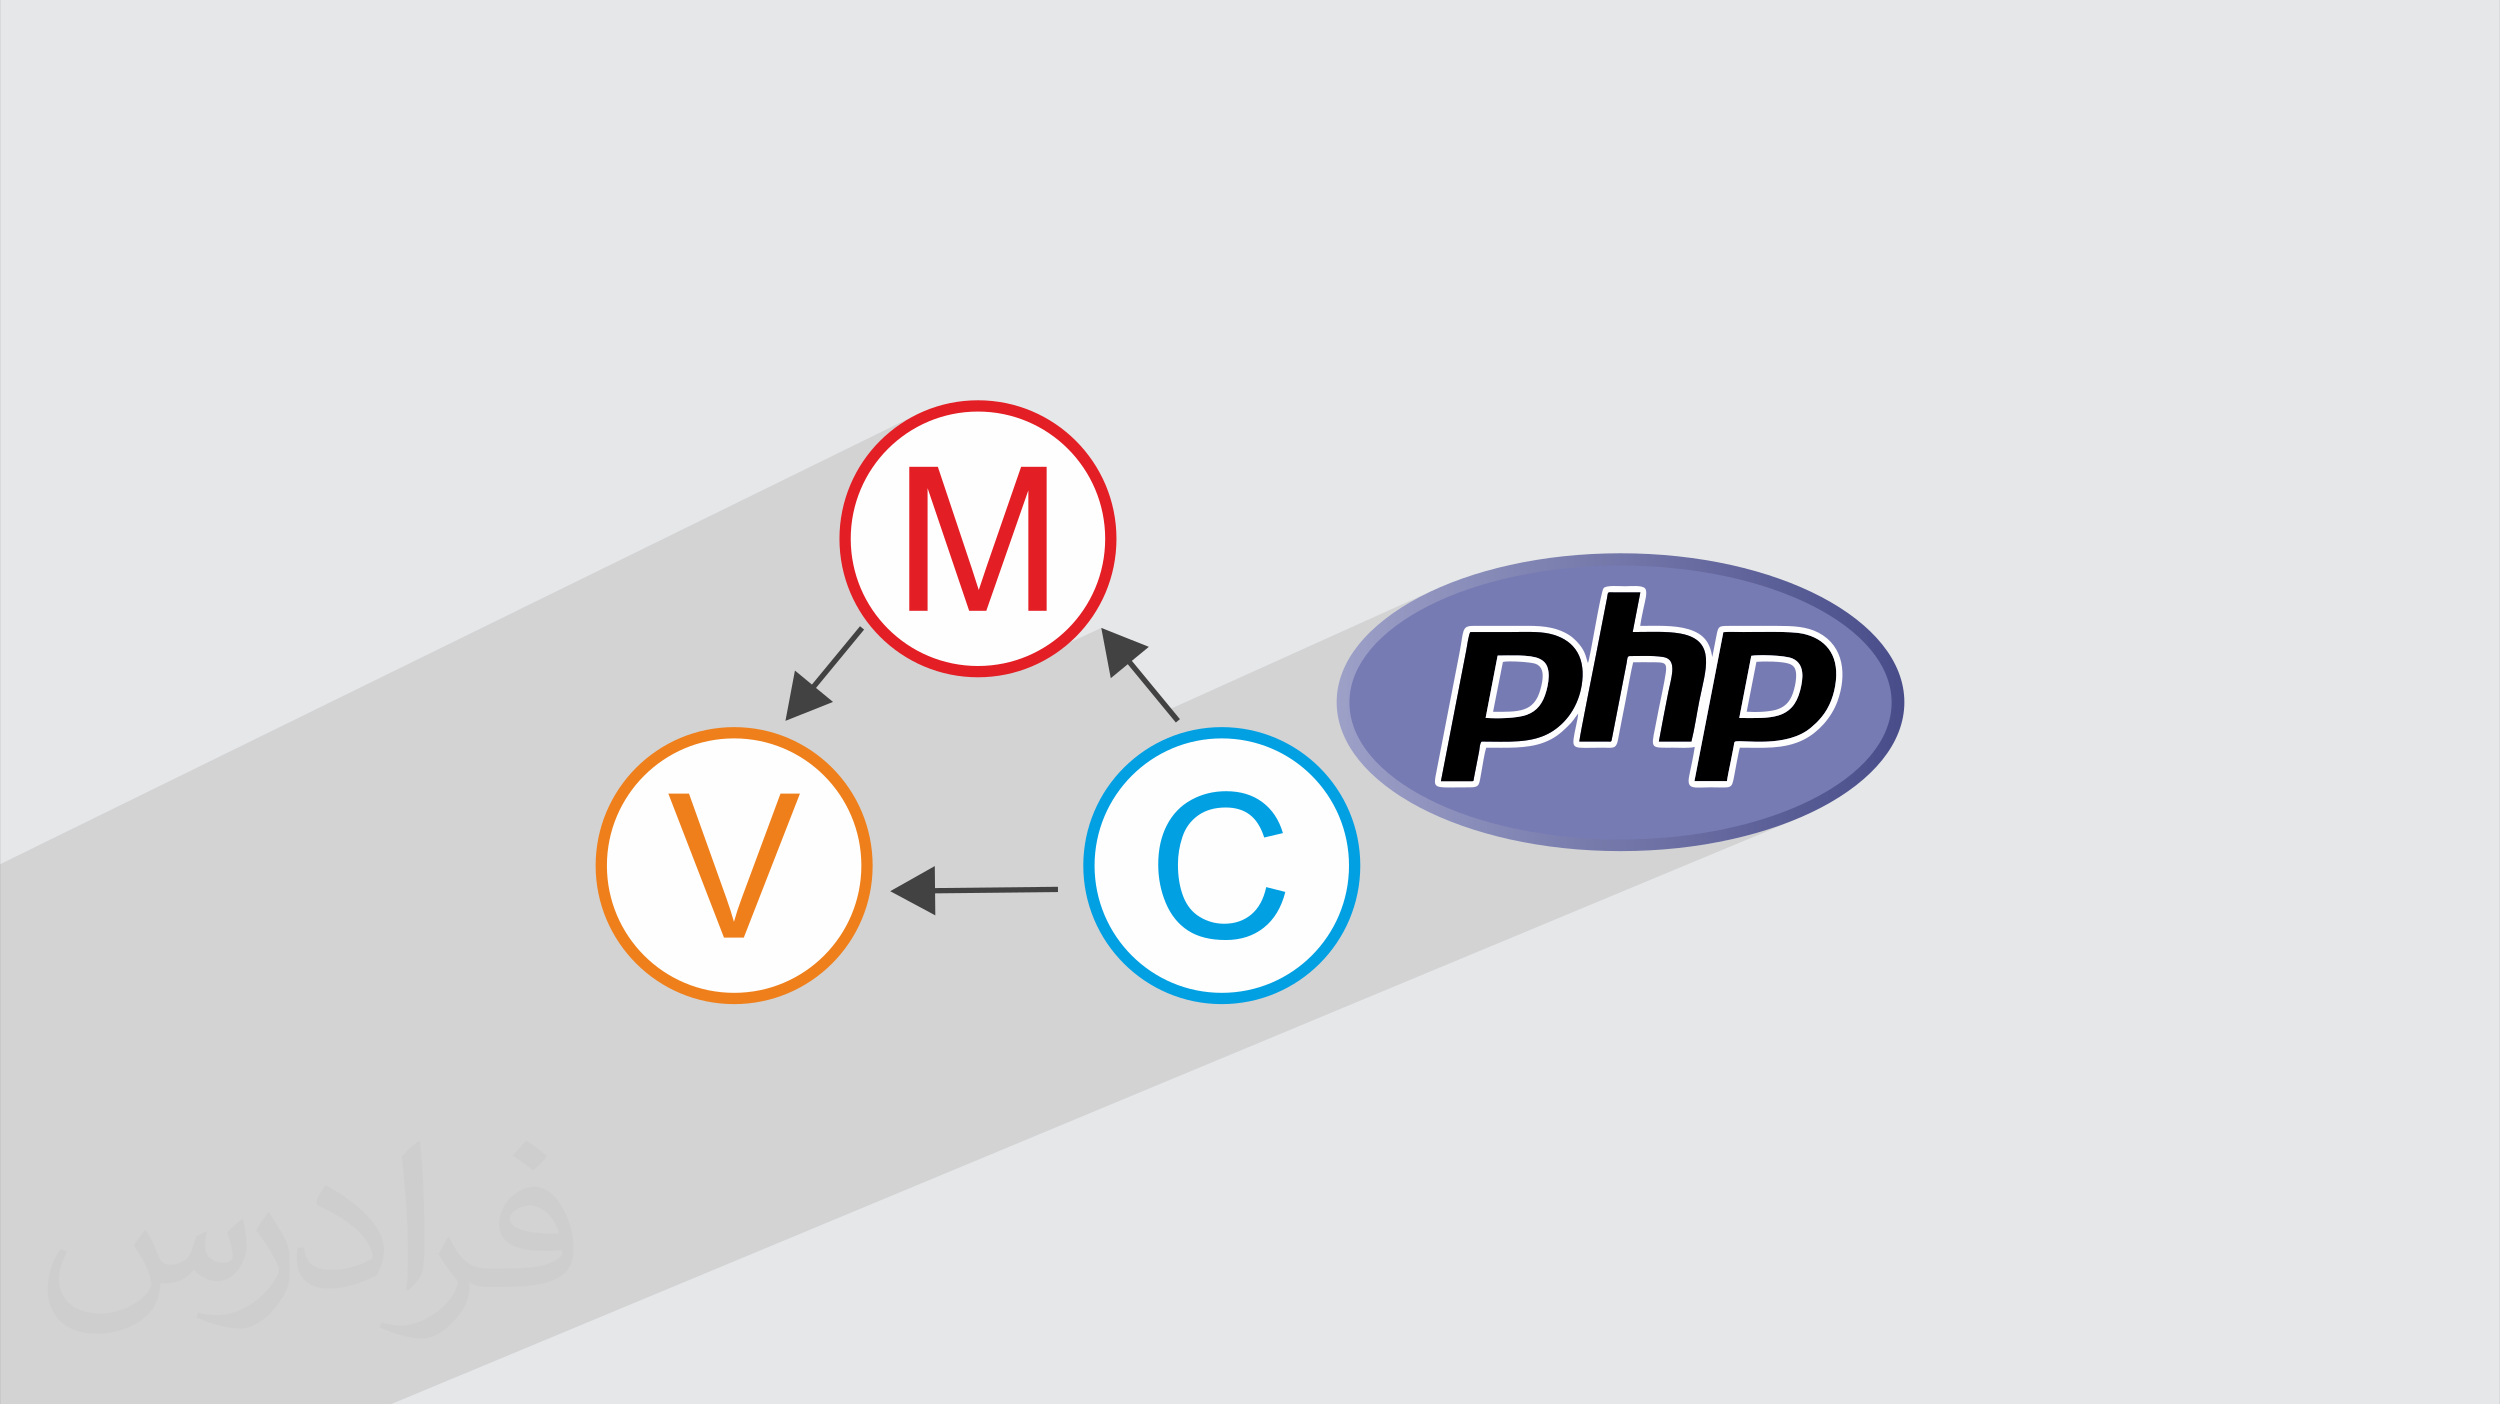 <?xml version="1.0" encoding="UTF-8"?>
<!DOCTYPE svg PUBLIC "-//W3C//DTD SVG 1.0//EN" "http://www.w3.org/TR/2001/REC-SVG-20010904/DTD/svg10.dtd">
<!-- Creator: CorelDRAW -->
<svg xmlns="http://www.w3.org/2000/svg" xml:space="preserve" width="3.708in" height="2.083in" version="1.0" style="shape-rendering:geometricPrecision; text-rendering:geometricPrecision; image-rendering:optimizeQuality; fill-rule:evenodd; clip-rule:evenodd"
viewBox="0 0 3702.73 2080.18"
 xmlns:xlink="http://www.w3.org/1999/xlink"
 xmlns:xodm="http://www.corel.com/coreldraw/odm/2003">
 <rect x="0" y="0" width="3702.73" height="2080.18" fill="#333333" stroke="none"/>
 <defs>
  <style type="text/css">
   <![CDATA[
    .fil8 {fill:#FEFEFE}
    .fil5 {fill:black}
    .fil7 {fill:#777BB3}
    .fil0 {fill:#E6E7E8}
    .fil6 {fill:#FEFEFE}
    .fil12 {fill:#434242;fill-rule:nonzero}
    .fil10 {fill:#EF7F1A;fill-rule:nonzero}
    .fil9 {fill:#E31E24;fill-rule:nonzero}
    .fil11 {fill:#00A0E3;fill-rule:nonzero}
    .fil2 {fill:#373435;fill-opacity:0.031}
    .fil1 {fill:#2B2A29;fill-opacity:0.102}
    .fil3 {fill:url(#id0)}
    .fil4 {fill:url(#id1)}
   ]]>
  </style>
  <linearGradient id="id0" gradientUnits="userSpaceOnUse" x1="1979.59" y1="1039.89" x2="2820.32" y2="1039.89">
   <stop offset="0" style="stop-opacity:1; stop-color:#9DA1C8"/>
   <stop offset="1" style="stop-opacity:1; stop-color:#484C89"/>
  </linearGradient>
  <linearGradient id="id1" gradientUnits="userSpaceOnUse" x1="1998.29" y1="1040.36" x2="2801.38" y2="1040.36">
   <stop offset="0" style="stop-opacity:1; stop-color:#777BB3"/>
   <stop offset="1" style="stop-opacity:1; stop-color:#777BB3"/>
  </linearGradient>
 </defs>
 <g id="Layer_x0020_1">
  <path class="fil0" d="M-0 0l3702.73 0 0 2080.18 -3702.73 0 0 -2080.18z"/>
  <path class="fil1" d="M3027.8 2080.18l-131.04 0 -1728.63 0 1859.67 0zm-3027.8 -791.65l0 -8.48 1359.49 -666.93 -4.45 2.22 -4.39 2.32 -4.33 2.42 -4.27 2.52 -4.19 2.62 -4.13 2.72 -4.06 2.81 -3.99 2.91 -3.91 3 -3.84 3.09 -3.76 3.18 -3.68 3.27 -0.56 0.52 53.17 -26.05 8.72 -3.94 8.94 -3.52 9.14 -3.09 9.34 -2.65 9.52 -2.2 9.69 -1.73 9.85 -1.25 9.99 -0.76 10.13 -0.26 10.13 0.26 9.99 0.76 9.85 1.25 9.69 1.73 9.52 2.2 9.34 2.65 9.14 3.09 8.94 3.52 8.72 3.94 8.48 4.34 8.24 4.74 7.99 5.12 7.71 5.48 7.43 5.84 7.14 6.19 6.83 6.51 6.52 6.84 6.19 7.14 5.84 7.43 5.48 7.71 5.12 7.99 4.74 8.24 4.34 8.48 3.94 8.72 3.52 8.94 3.09 9.14 2.65 9.34 2.2 9.52 1.73 9.69 1.25 9.85 0.76 9.99 0.26 10.13 -0.26 10.13 -0.76 9.99 -1.25 9.85 -1.73 9.69 -2.2 9.52 -2.65 9.34 -3.09 9.14 -3.52 8.94 -3.94 8.72 -4.34 8.48 -4.74 8.24 -5.12 7.99 -5.48 7.71 -5.84 7.43 -6.19 7.14 -6.52 6.83 -6.83 6.52 -7.14 6.19 -7.43 5.84 -7.71 5.48 -7.99 5.12 -8.24 4.74 -0.35 0.18 89.2 -41.19 99.83 121.11 401.81 -181.3 -15.26 6.93 -14.6 7.3 -13.92 7.66 -13.21 8 -12.48 8.33 -11.72 8.65 -10.94 8.95 -10.12 9.23 -0.63 0.64 100.32 -45.14 14.57 -6.38 15.17 -6.02 15.74 -5.66 16.29 -5.28 16.82 -4.88 17.32 -4.48 17.78 -4.06 18.24 -3.63 18.66 -3.19 19.05 -2.74 19.43 -2.26 19.78 -1.78 20.1 -1.29 20.39 -0.78 20.67 -0.26 20.67 0.26 20.39 0.78 20.1 1.29 19.78 1.78 19.43 2.26 19.05 2.74 18.66 3.19 18.24 3.63 17.78 4.06 17.32 4.48 16.82 4.88 16.29 5.28 15.74 5.66 15.17 6.02 14.57 6.38 13.95 6.71 13.29 7.04 12.62 7.36 11.92 7.66 11.2 7.95 10.44 8.23 9.67 8.5 8.87 8.74 8.04 8.99 7.19 9.21 6.31 9.42 5.41 9.62 4.49 9.81 3.53 9.99 2.56 10.15 1.55 10.3 0.52 10.44 -0.52 10.44 -1.55 10.3 -2.56 10.15 -3.53 9.99 -4.49 9.81 -5.41 9.62 -6.31 9.42 -7.19 9.21 -8.04 8.99 -8.87 8.74 -9.67 8.5 -10.44 8.23 -11.2 7.95 -2.51 1.62 -9.41 6.05 -12.62 7.36 -13.29 7.04 -13.95 6.71 -14.57 6.38 -127.26 53.12 16.4 -2.91 19.09 -3.95 18.63 -4.41 18.13 -4.87 17.61 -5.31 17.06 -5.74 16.48 -6.15 15.88 -6.55 -285.24 118.76 -1804.08 751.12 -38.23 0 -99.58 0 -19.58 0 -18.23 0 -1.29 0 -9.09 0 -20.3 0 -0.01 0 -2.25 0 -3.09 0 -21.65 0 -10.94 0 -3.93 0 -5.68 0 -0 0 -7.28 0 -0.46 0 -9.07 0 -8.02 0 -12.38 0 -12.18 0 -12.03 0 -22.45 0 -13.31 0 -2.85 0 -3.76 0 -18.46 0 -8.76 0 -10.21 0 -17.44 0 -22.85 0 -2.44 0 -4.68 0 -7.05 0 -17 0 -7.62 0 -1.89 0 -6.37 0 -0.53 0 -5.59 0 -20.13 0 -4.22 0 -5.43 0 -14.97 0 -11.01 0 -2.11 0 -1.29 0 -8.94 0 -21.64 0 0 -0.09 0 -6.23 0 -2.28 0 -3.64 0 -3.12 0 -0.1 0 -0.46 0 -3.86 0 -0.87 0 -5.69 0 -3.4 0 -1.48 0 -0.33 0 -3.81 0 -0.07 0 -8.4 0 -3.68 0 -5.46 0 -1.45 0 -0.5 0 -5.29 0 -7.14 0 -7.74 0 -3.49 0 -3.02 0 -3.78 0 -6.59 0 -0.7 0 -2.44 0 -0.59 0 -4.51 0 -3.35 0 -8.42 0 -0.82 0 -3.4 0 -0.11 0 -9.45 0 -1.61 0 -0.02 0 -0.92 0 -13.8 0 -2.9 0 -4.73 0 -2.13 0 -1.57 0 -0.39 0 -18.54 0 -0.57 0 -8.66 0 -1.12 0 -12.17 0 -3.1 0 -0.27 0 -4.74 0 -8.19 0 -14.84 0 -1.8 0 -1.28 0 -2.04 0 -4.04 0 -12.81 0 -112.6 0 -12.22 0 -10.95 0 -4.4 0 -2.85 0 -5.46 0 -0.37 0 -7.91 0 -2.28 0 -15.14 0 -8.78 0 -13.26 0 -9.14 0 -15.88 0 -15.48 0 -6.34 0 -5.3 0 -4.6 0 -4.01 0 -8.61 0 -9.82 0 -0.26 0 -4.52 0 -0.93 0 -17.73 0 -78.86 0 -19.72 0 -16.35 0 -13.47 0 -7.39 0 -11.05 0 -22.06 0 -18.7 0 -38.32 0 -10.41 0 -5.68 0 -2.79zm2382.36 40.53l511.91 747.47 2.5 3.65 -2.5 -3.65 -511.91 -747.47m337.08 -165.52l673.45 916.65 -673.45 -916.65"/>
  <path class="fil2" d="M215.96 1821.93c7.07,10.71 11.65,21.01 16.13,32.45 3.33,6.66 5.09,18.93 20.7,18.93 4.57,0 11.13,-1.35 16.95,-4.57 6.55,-3.44 11.54,-8.64 14.15,-16.53l6.24 -21.01 15.19 -7.49 1.04 1.04c-2.08,7.91 -2.59,15.5 -2.59,21.43 0,17.57 15.19,24.23 27.25,24.23 7.07,0 13.42,-3.44 13.42,-9.89 0,-8.32 -3.53,-22.47 -8.12,-35.16 7.07,-7.07 14.15,-14.15 22.26,-19.87l1.25 0.63c3.53,14.98 5.51,29.75 5.51,39.63 0,9.67 -4.27,20.39 -7.8,27.36 -7.28,13.73 -20.18,24.65 -35.78,24.65 -11.85,0 -25.06,-5.93 -34.12,-16.95l-0.52 0c-8.53,10.61 -21.74,20.18 -42.86,20.18l-6.55 0c-1.04,13.94 -4.05,23.81 -8.64,32.66 -12.58,24.54 -49.92,41.92 -85.08,41.92 -48.89,0 -73.43,-28.19 -73.43,-65.73 0,-23.19 7.59,-44.72 19.24,-60.01l9.56 3.95c-7.28,13.94 -12.17,27.04 -12.17,39.94 0,35.16 28.61,51.9 61.58,51.9 30.58,0 68.44,-19.45 75.31,-42.02 -2.59,-24.65 -11.85,-36.19 -26,-58.66 4.27,-7.49 9.78,-14.98 16.64,-22.98l1.25 0 0 0 0 0 -0.01 -0.04zm563.83 -132.3c10.3,6.45 20.39,14.04 30.27,22.78 -5.51,7.8 -12.38,14.88 -20.91,21.12 -9.89,-8.01 -19.76,-14.88 -29.86,-22.16 6.86,-7.7 13.63,-15.08 20.49,-21.74l0 0 0 0 0 0 0 0 0 0 0.01 0zm5.3 96.11c-16.64,0 -30.27,10.92 -30.27,19.03 0,17.38 33.28,22.78 73.12,22.56 -4.99,-20.39 -22.47,-41.61 -42.86,-41.61l0 0.01zm-37.35 92.99c21.64,0 40.57,-0.63 55.02,-4.27 16.13,-4.05 29.75,-12.17 29.75,-17.78 0,-1.46 0,-3.22 -0.52,-4.68 -9.05,0.83 -19.45,0.83 -28.5,0.83 -29.33,0 -51.79,-6.66 -60.64,-23.09 -2.19,-4.57 -3.74,-9.67 -3.74,-15.5 0,-15.92 6.86,-31.41 18.93,-42.13 10.08,-8.84 21.22,-14.35 32.55,-14.35 20.49,0 36.81,16.44 48.26,42.34 6.24,14.15 10.5,30.47 10.5,51.07 0,13.73 -3.74,25.27 -12.27,33.8 -15.92,15.4 -45.24,21.22 -90.17,21.22l-20.39 0 0 0 -5.3 0c-11.13,0 -19.14,-1.98 -25.48,-6.86l-1.04 0c0.31,2.59 0.52,5.09 0.52,7.49 0,10.08 -3.33,22.98 -10.08,33.28 -19.97,29.64 -41.61,42.53 -60.33,42.53 -18.93,0 -42.13,-7.28 -63.03,-16.75l3.74 -7.28c6.76,2.81 16.13,4.68 29.02,4.68 33.8,0 78.21,-32.45 83.72,-64.17 -1.25,-2.59 -3.53,-6.03 -6.76,-9.67 -9.89,-11.75 -16.13,-21.53 -21.95,-31.82 4.99,-9.89 9.56,-17.78 13.83,-24.96l1.77 -0.21c14.46,29.44 27.56,46.28 56.78,46.28l4.57 0 0 0 21.22 0 0 0 0 0 0 0 0 0 0 0 0.04 0zm-146.45 31.1c2.5,-13.52 2.7,-28.7 2.7,-42.86l0 -21.01c0,-39.21 -4.99,-96.2 -9.05,-133.34 7.07,-7.59 16.95,-16.53 24.75,-22.56l2.29 0.63c5.3,46.7 6.55,100.79 6.55,150.81 0,13.11 -0.52,25.9 -1.77,35.26 -0.73,11.85 -7.59,20.8 -22.26,34.53l-3.22 -1.46zm-150.71 -61.89c0.73,18.41 9.78,32.87 41.4,32.87 19.66,0 36.3,-5.09 54.71,-13.83 3.33,-1.46 5.09,-3.44 5.09,-5.09 0,-11.54 -8.84,-26.83 -23.71,-40.77 -14.46,-13.11 -33.6,-24.65 -51.48,-32.35 -6.14,-2.59 -8.12,-5.3 -8.12,-7.91 0,-5.3 7.07,-16.44 12.9,-24.44l1.98 -0.21c20.49,10.71 43.38,26.63 60.33,44.3 15.4,16.33 24.96,32.87 24.96,50.86 0,13.31 -4.05,25.79 -10.61,37.44 -22.47,11.33 -46.39,19.97 -70.1,19.97 -28.81,0 -48.47,-13.52 -48.47,-45.24 0,-3.44 0,-8.73 1.25,-15.61l9.89 0 0 0 0 0 0 0 0 0 0 0 -0.01 0zm-52.11 -52.32l17.89 28.92c6.55,10.71 12.69,22.37 12.69,40.77l0 23.5c0,19.03 -12.17,39.42 -31.82,59.6 -15.4,13.63 -29.02,19.45 -41.61,19.45 -18.72,0 -40.15,-5.82 -64.9,-16.44l2.81 -7.28c7.8,2.08 16.84,3.84 27.98,3.84 35.58,-0.21 71.97,-26.21 88.61,-57.93 1.98,-3.64 2.7,-7.07 2.7,-9.47 0,-3.64 -1.98,-7.7 -3.53,-11.33 -9.05,-17.05 -19.14,-32.66 -30.27,-47.12 5.82,-9.16 11.65,-17.99 17.99,-26.73l1.46 0.21 0 0 0 0 0 0 0 0 0 0 -0.01 0z"/>
  <g id="_2200059802720">
   <g>
    <ellipse class="fil3" cx="2400.16" cy="1040.09" rx="420.44" ry="220.59"/>
    <ellipse class="fil4" cx="2400.16" cy="1040.57" rx="401.56" ry="202.82"/>
    <path class="fil5" d="M2576.05 1063.46l17.8 -92.08c8.97,-1.76 49.15,-1.13 60.88,3.91 18.9,8.12 16.02,30.17 11.51,47.46 -11.4,43.67 -43.58,41.1 -90.19,40.71zm-66.39 93.58l48.17 0.02c1.35,-9.31 3.77,-20.06 5.63,-29.38l4.36 -22.34c0.7,-3.92 0.41,-6.42 2.49,-7 10.18,-2.85 76.32,10.26 112.43,-21 6.9,-5.97 9.19,-8.06 15.09,-15.08 11.97,-14.25 19.26,-33.62 21.36,-54.17 4.06,-39.78 -16.31,-62.44 -49.22,-69.56 -17.49,-3.78 -65,-2.35 -87.45,-2.35 -9.27,0 -21.05,-0.63 -30.01,0.16l-42.86 220.71 0 0z"/>
    <path class="fil6" d="M2552.51 936.33c8.96,-0.79 20.74,-0.16 30.01,-0.16 22.45,0 69.96,-1.43 87.45,2.36 32.9,7.12 53.28,29.77 49.21,69.56 -2.1,20.55 -9.39,39.92 -21.36,54.17 -5.9,7.02 -8.19,9.12 -15.09,15.08 -36.12,31.26 -102.26,18.15 -112.43,21 -2.08,0.58 -1.79,3.08 -2.5,7l-4.36 22.34c-1.85,9.33 -4.27,20.08 -5.63,29.38l-48.17 -0.02 42.86 -220.71 0 0zm-380.78 26.64c0.7,-3.53 3.86,-26.15 6.3,-26.8 20.12,0 40.23,0 60.35,0 17.83,0 40.44,-1.25 57.03,2.57 32.7,7.54 52.35,30.24 48.09,70.05 -3.35,31.34 -19.27,58.62 -44.7,74.72 -29.03,18.39 -66.03,14.84 -104.25,14.84 -2.94,2.15 -3.05,10.59 -3.77,14.34l-7.39 37.95c-1.1,6.35 -0.52,5.91 -2.48,6.43l-46.75 0 37.58 -194.1zm167.41 135.37c0.33,-6.86 23.08,-119.82 25.08,-130.41l15.92 -81.81c1.93,-10.43 -0.21,-8.71 10.55,-8.68 12.87,0.04 25.75,-0.02 38.85,0.05l-11.33 58.67c22.14,0 50.36,-1.56 71.33,2.38 53.43,10.06 36.54,54.13 27.52,98.87 -3.93,19.5 -6.97,41.63 -11.88,60.9l-48.21 0.02 6.85 -36.57c2.39,-12.33 4.72,-24.31 7.17,-36.74 3.73,-18.93 12.73,-44.34 -2.92,-50.59 -10.17,-4.06 -41.76,-2.65 -54.39,-2.65 -3.91,0 -3.4,4.83 -4.42,10.19l-22.35 114.93c-1.01,2.11 -1.47,1.53 -4.77,1.49l-43 -0.06zm12.76 -116.39c-2.34,-4.93 -2.53,-15.34 -12.98,-27.76 -5.98,-7.12 -12.38,-13.04 -22.95,-18.01 -22.64,-10.66 -45.75,-9.11 -72.56,-9.11l-61.07 -0c-17.96,-0.06 -14.26,7.08 -20.83,40.8l-33.38 171.95c-6.11,31.39 -7.34,26.16 49.19,26.39 15.07,0.06 13.25,-4.36 17.03,-24.1 1.72,-8.97 4.18,-26.76 6.97,-34.63 28.47,-0.06 60.45,1.9 85.62,-7.8 15.77,-6.07 24.31,-13.42 34.69,-23.51 10.14,-9.86 8.99,-10.96 15.88,-19.35 -0.64,8.2 -3.75,19.96 -5.33,28.43 -4.99,26.77 -2.24,22.22 41.29,22.22 14.84,0 20.34,2.71 22.99,-11.81 3.49,-19.05 7.42,-38.08 11.11,-57.17 2.56,-13.24 8.46,-46.74 11.32,-57.56 10.69,0 21.52,-0.17 32.19,0.02 13.79,0.24 18.35,0.44 16.18,15.27 -2.57,17.61 -7.04,36.67 -10.5,54.23 -1.78,9.06 -3.4,18 -5.26,27.07 -6.64,32.46 -6.33,29.95 26.85,29.95 8.96,0 24.01,1.06 31.8,-1.16 -2.02,13.99 -5.48,29.08 -8.27,43.06 -4.25,21.25 7.61,16.82 31.79,16.82 31.22,0 30.97,3.53 34.79,-16.38 1.26,-6.54 7.02,-38.67 8.53,-42.35 33.31,0 65.2,2.85 94.53,-11.86 21.31,-10.69 41.03,-32.15 50.07,-57.01 13.72,-37.73 10.21,-81.27 -28.02,-101.39 -17.85,-9.39 -38.45,-10.13 -60.75,-10.13 -23.71,0 -47.42,0.01 -71.13,0 -16.7,-0 -16.67,0.33 -19.73,16.02 -1.95,9.99 -3.99,20.01 -5.84,30.19 -3.42,-21.84 -12.59,-34.34 -34.99,-41.21 -21.33,-6.54 -48.51,-5 -71.82,-5 1.27,-9.14 3.53,-19.03 5.35,-28.11 1.38,-6.88 6.13,-22.33 1.93,-27.35 -4.4,-5.26 -21.73,-3.26 -30.09,-3.26 -7.92,0 -27.09,-1.91 -31.33,2.74 -4.53,4.96 -20.05,105.19 -23.27,110.87z"/>
    <path class="fil5" d="M2218.17 971.04c16.79,-0.04 47.66,-1.78 61.38,4.42 7.83,3.54 12.47,8.92 13.86,19.05 1.29,9.35 -0.64,20.24 -3.04,28.87 -5.05,18.11 -13.38,29.92 -29.73,35.64 -14.54,5.08 -43.64,5.55 -60.28,4.32l17.8 -92.29 0 -0zm-84.01 186.03l46.75 0c1.97,-0.52 1.38,-0.08 2.48,-6.43l7.39 -37.95c0.72,-3.75 0.83,-12.19 3.77,-14.34 38.22,0 75.22,3.55 104.25,-14.84 25.43,-16.1 41.34,-43.38 44.7,-74.72 4.26,-39.81 -15.39,-62.51 -48.09,-70.05 -16.59,-3.82 -39.2,-2.57 -57.03,-2.57 -20.12,0 -40.23,0 -60.35,0 -2.44,0.65 -5.61,23.27 -6.3,26.8l-37.58 194.1z"/>
    <path class="fil5" d="M2339.14 1098.34l43 0.06c3.3,0.04 3.76,0.63 4.77,-1.49l22.35 -114.93c1.02,-5.36 0.51,-10.19 4.42,-10.19 12.63,0 44.22,-1.41 54.39,2.65 15.66,6.25 6.66,31.66 2.92,50.59 -2.45,12.43 -4.78,24.4 -7.17,36.74l-6.85 36.57 48.21 -0.02c4.91,-19.27 7.95,-41.4 11.88,-60.9 9.01,-44.74 25.91,-88.81 -27.52,-98.87 -20.96,-3.95 -49.19,-2.38 -71.33,-2.38l11.33 -58.67c-13.1,-0.07 -25.98,-0.02 -38.85,-0.05 -10.76,-0.03 -8.62,-1.75 -10.55,8.68l-15.92 81.81c-2,10.59 -24.75,123.55 -25.08,130.41z"/>
    <path class="fil7" d="M2587.04 1054.22c13.6,0.96 35.42,0.39 46.97,-4.06 12.6,-4.86 19.14,-13.96 23.12,-28.62 1.83,-6.76 3.54,-15.42 3.16,-22.89 -0.44,-8.57 -3.35,-13.06 -10.5,-15.52 -10.35,-3.57 -36.46,-3.76 -48.31,-2.85l-14.45 73.95z"/>
    <path class="fil7" d="M2225.97 980.54l-14.59 73.81c37.83,0.03 60.76,1.26 70.21,-33.28 3.72,-13.59 7.51,-32.6 -7.55,-37.95 -7.34,-2.6 -41.26,-4.68 -48.07,-2.58z"/>
    <path class="fil6" d="M2225.97 980.54c6.81,-2.1 40.73,-0.02 48.07,2.58 15.06,5.35 11.27,24.36 7.55,37.95 -9.45,34.53 -32.38,33.31 -70.21,33.28l14.59 -73.81zm-25.6 82.79c16.63,1.23 45.73,0.76 60.27,-4.32 16.35,-5.72 24.68,-17.53 29.73,-35.64 2.41,-8.63 4.33,-19.52 3.04,-28.87 -1.4,-10.14 -6.03,-15.51 -13.86,-19.05 -13.72,-6.2 -44.6,-4.46 -61.39,-4.42l-17.8 92.29 0 0z"/>
    <path class="fil6" d="M2601.48 980.27c11.85,-0.91 37.97,-0.73 48.31,2.85 7.15,2.47 10.06,6.95 10.5,15.52 0.38,7.48 -1.33,16.13 -3.16,22.89 -3.98,14.66 -10.52,23.76 -23.12,28.62 -11.55,4.45 -33.37,5.03 -46.97,4.06l14.45 -73.95zm-25.43 83.19c46.61,0.39 78.79,2.97 90.19,-40.71 4.51,-17.29 7.39,-39.34 -11.51,-47.46 -11.73,-5.04 -51.92,-5.67 -60.88,-3.91l-17.8 92.08z"/>
   </g>
   <g>
    <g>
     <path class="fil8" d="M1448.42 601.24c108.69,0 196.79,88.11 196.79,196.79 0,108.69 -88.11,196.79 -196.79,196.79 -108.69,0 -196.79,-88.11 -196.79,-196.79 0,-108.69 88.11,-196.79 196.79,-196.79z"/>
     <path class="fil9" d="M1448.42 592.89c56.65,0 107.94,22.97 145.06,60.09 37.12,37.12 60.09,88.41 60.09,145.06 0,56.64 -22.97,107.94 -60.09,145.06 -37.12,37.12 -88.41,60.09 -145.06,60.09 -56.64,0 -107.94,-22.96 -145.06,-60.09 -37.12,-37.12 -60.09,-88.41 -60.09,-145.06 0,-56.65 22.96,-107.94 60.09,-145.06 37.12,-37.12 88.41,-60.09 145.06,-60.09zm133.25 71.9c-34.09,-34.1 -81.21,-55.19 -133.25,-55.19 -52.04,0 -99.15,21.09 -133.25,55.19 -34.1,34.09 -55.19,81.21 -55.19,133.25 0,52.04 21.09,99.15 55.19,133.25 34.1,34.1 81.21,55.19 133.25,55.19 52.04,0 99.15,-21.09 133.25,-55.19 34.1,-34.1 55.19,-81.21 55.19,-133.25 0,-52.04 -21.09,-99.15 -55.19,-133.25z"/>
     <path class="fil9" d="M1346.69 904.68l0 -213.3 42.3 0 50.45 150.98c4.67,14.05 8.04,24.58 10.18,31.58 2.43,-7.74 6.25,-19.16 11.42,-34.21l51.34 -148.35 37.78 0 0 213.3 -27.1 0 0 -178.44 -62.26 178.44 -25.42 0 -61.57 -181.72 0 181.72 -27.1 0z"/>
    </g>
    <g>
     <path class="fil8" d="M1087.27 1085.35c108.69,0 196.79,88.11 196.79,196.79 0,108.69 -88.11,196.79 -196.79,196.79 -108.69,0 -196.79,-88.11 -196.79,-196.79 0,-108.69 88.11,-196.79 196.79,-196.79z"/>
     <path class="fil10" d="M1087.27 1077c56.64,0 107.94,22.96 145.06,60.09 37.12,37.12 60.09,88.41 60.09,145.06 0,56.65 -22.96,107.94 -60.09,145.06 -37.12,37.12 -88.41,60.09 -145.06,60.09 -56.65,0 -107.94,-22.97 -145.06,-60.09 -37.12,-37.12 -60.09,-88.41 -60.09,-145.06 0,-56.64 22.97,-107.94 60.09,-145.06 37.12,-37.12 88.41,-60.09 145.06,-60.09zm133.25 71.9c-34.1,-34.1 -81.21,-55.19 -133.25,-55.19 -52.04,0 -99.15,21.09 -133.25,55.19 -34.1,34.1 -55.19,81.21 -55.19,133.25 0,52.04 21.09,99.15 55.19,133.25 34.09,34.1 81.21,55.19 133.25,55.19 52.04,0 99.15,-21.09 133.25,-55.19 34.1,-34.09 55.19,-81.21 55.19,-133.25 0,-52.04 -21.09,-99.15 -55.19,-133.25z"/>
     <path class="fil10" d="M1072.23 1388.79l-82.42 -213.3 30.59 0 55.41 155.01c4.42,12.41 8.19,24.03 11.17,34.9 3.28,-11.67 7.1,-23.29 11.47,-34.9l57.49 -155.01 28.8 0 -83.16 213.3 -29.35 0z"/>
    </g>
    <g>
     <path class="fil8" d="M1809.58 1085.35c108.69,0 196.79,88.11 196.79,196.79 0,108.69 -88.11,196.79 -196.79,196.79 -108.69,0 -196.79,-88.11 -196.79,-196.79 0,-108.69 88.11,-196.79 196.79,-196.79z"/>
     <path class="fil11" d="M1809.58 1077c56.65,0 107.94,22.96 145.06,60.09 37.12,37.12 60.09,88.41 60.09,145.06 0,56.65 -22.97,107.94 -60.09,145.06 -37.12,37.12 -88.41,60.09 -145.06,60.09 -56.65,0 -107.94,-22.97 -145.06,-60.09 -37.12,-37.12 -60.09,-88.41 -60.09,-145.06 0,-56.64 22.97,-107.94 60.09,-145.06 37.12,-37.12 88.41,-60.09 145.06,-60.09zm133.25 71.9c-34.09,-34.1 -81.21,-55.19 -133.25,-55.19 -52.04,0 -99.15,21.09 -133.25,55.19 -34.1,34.1 -55.19,81.21 -55.19,133.25 0,52.04 21.09,99.15 55.19,133.25 34.09,34.1 81.21,55.19 133.25,55.19 52.04,0 99.15,-21.09 133.25,-55.19 34.1,-34.09 55.19,-81.21 55.19,-133.25 0,-52.04 -21.09,-99.15 -55.19,-133.25z"/>
     <path class="fil11" d="M1875.41 1313.97l28.3 7.15c-5.91,23.19 -16.53,40.81 -31.88,52.97 -15.34,12.17 -34.11,18.27 -56.3,18.27 -22.94,0 -41.61,-4.67 -56.01,-14.05 -14.4,-9.34 -25.32,-22.89 -32.82,-40.61 -7.5,-17.78 -11.27,-36.79 -11.27,-57.15 0,-22.19 4.22,-41.56 12.71,-58.09 8.49,-16.53 20.56,-29.09 36.19,-37.68 15.64,-8.59 32.87,-12.86 51.64,-12.86 21.35,0 39.27,5.41 53.77,16.29 14.55,10.87 24.68,26.11 30.38,45.77l-27.7 6.55c-4.91,-15.49 -12.12,-26.81 -21.5,-33.86 -9.38,-7.1 -21.2,-10.62 -35.45,-10.62 -16.33,0 -30.04,3.92 -41.01,11.77 -10.98,7.85 -18.72,18.42 -23.14,31.63 -4.47,13.26 -6.7,26.91 -6.7,40.96 0,18.12 2.63,33.96 7.89,47.47 5.26,13.55 13.46,23.63 24.58,30.33 11.12,6.7 23.14,10.03 36.09,10.03 15.79,0 29.1,-4.57 40.02,-13.65 10.92,-9.14 18.32,-22.64 22.19,-40.62z"/>
    </g>
    <g>
     <path class="fil12" d="M1672.7 974.37l74.88 90.84 -6.07 5 -74.88 -90.84 6.07 -5zm-27.56 30.19l-14.06 -74.5 70.45 28.02 -56.39 46.48z"/>
    </g>
    <g>
     <path class="fil12" d="M1198.82 1018.4l74.88 -90.84 6.07 5 -74.88 90.84 -6.07 -5zm34.9 21.29l-70.45 28.02 14.06 -74.5 56.39 46.48z"/>
    </g>
    <g>
     <path class="fil12" d="M1379.07 1315.46l187.81 -1.98 0.09 7.86 -187.81 1.98 -0.09 -7.86zm6.19 40.41l-66.81 -35.84 66.04 -37.24 0.77 73.08z"/>
    </g>
   </g>
  </g>
 </g>
</svg>
